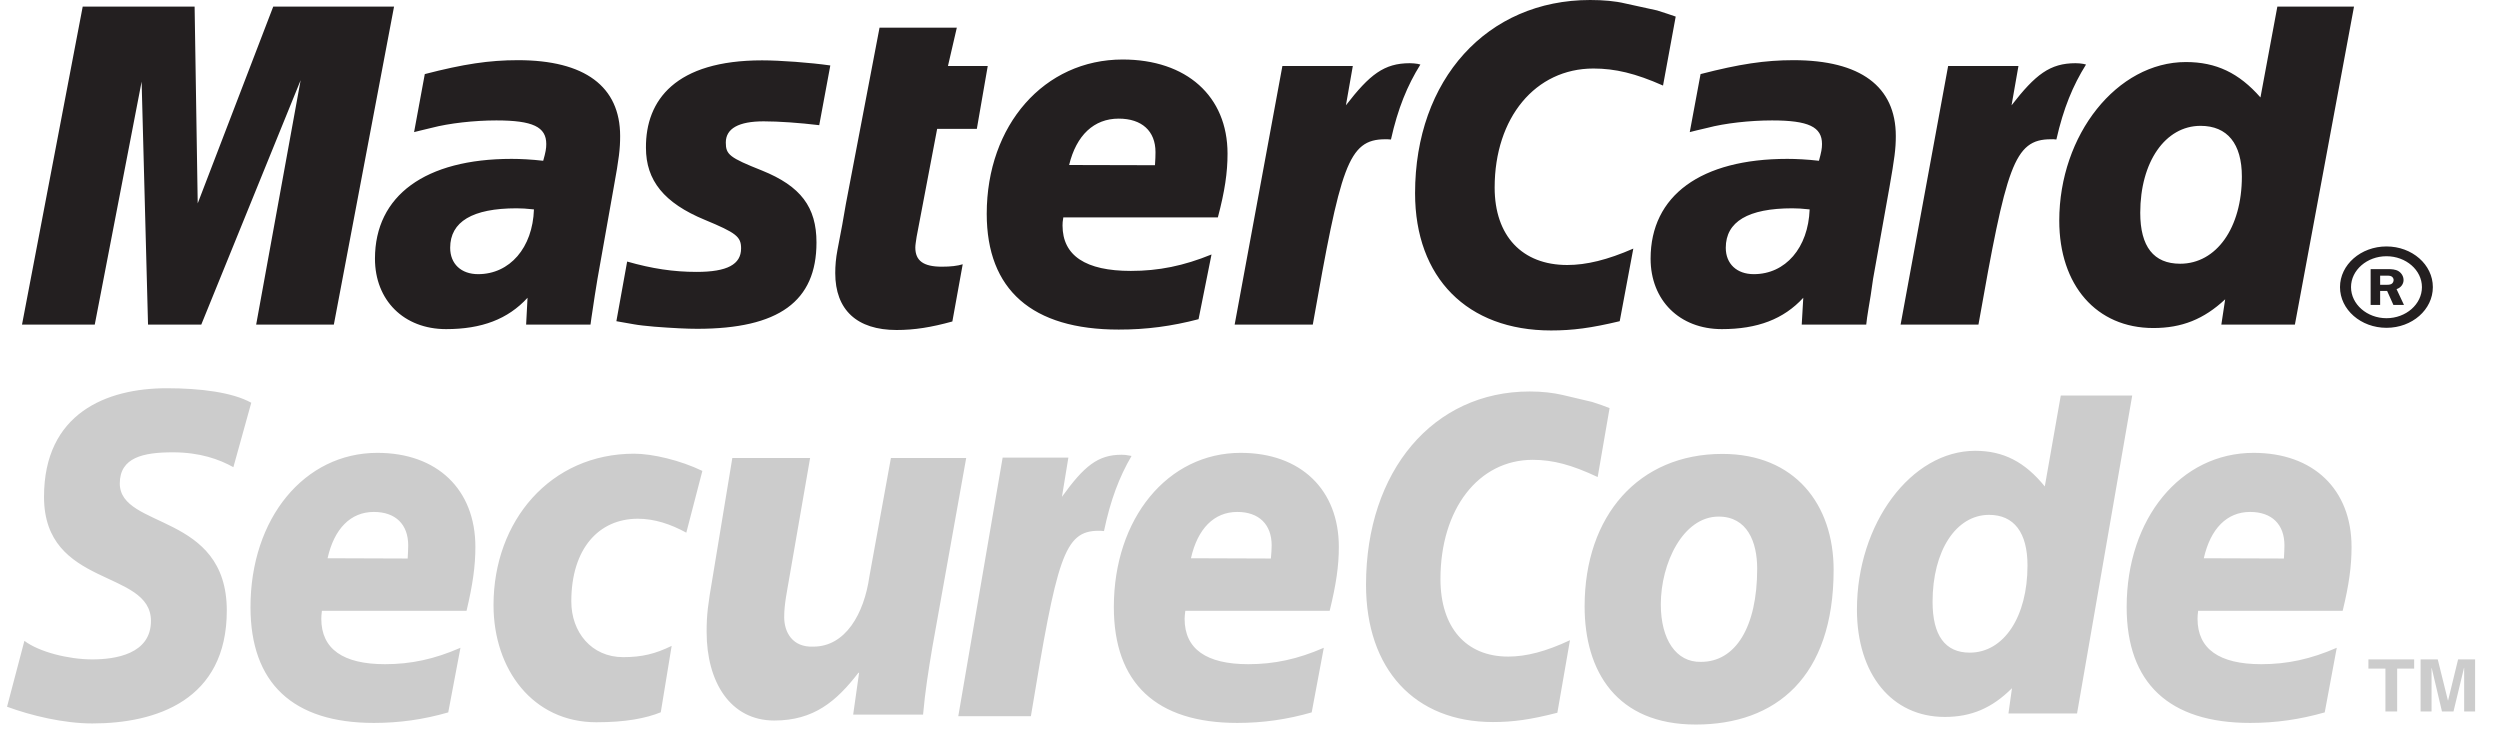 <?xml version="1.0" encoding="UTF-8"?>
<svg width="71px" height="21px" viewBox="0 0 71 21" version="1.1" xmlns="http://www.w3.org/2000/svg" xmlns:xlink="http://www.w3.org/1999/xlink">
    <!-- Generator: Sketch 59.1 (86144) - https://sketch.com -->
    <title>card/MasterCard</title>
    <desc>Created with Sketch.</desc>
    <g id="Symbols" stroke="none" stroke-width="1" fill="none" fill-rule="evenodd">
        <g id="comp/secure" transform="translate(-32, -138)">
            <g id="Group-7" transform="translate(25, 40)">
                <g id="Group-3" transform="translate(0, 93)">
                    <g id="card/MasterCard">
                        <path d="M55.915,17.891 C57.978,17.891 59.075,19.331 59.075,21.182 C59.075,24.238 57.428,25.577 55.16,25.577 C52.912,25.577 52.003,24.067 52.003,22.221 C52.003,19.642 53.541,17.891 55.915,17.891 Z M11.735,16.026 C12.699,16.026 13.605,16.143 14.136,16.438 L13.628,18.268 C13.224,18.043 12.678,17.846 11.906,17.846 C11.072,17.846 10.402,17.99 10.402,18.73 C10.402,20.034 13.441,19.547 13.441,22.341 C13.441,24.887 11.435,25.546 9.62,25.546 C8.813,25.546 7.885,25.324 7.2,25.071 L7.693,23.2 C8.106,23.513 8.939,23.727 9.62,23.727 C10.27,23.727 11.287,23.579 11.287,22.635 C11.287,21.156 8.25,21.706 8.25,19.11 C8.25,16.737 10.024,16.026 11.735,16.026 Z M17.718,17.861 C19.417,17.861 20.501,18.901 20.501,20.533 C20.501,21.072 20.427,21.601 20.25,22.346 L16.142,22.346 C16.129,22.456 16.125,22.51 16.125,22.574 C16.125,23.43 16.741,23.863 17.936,23.863 C18.673,23.863 19.339,23.719 20.077,23.397 L19.73,25.232 C19.029,25.434 18.346,25.531 17.618,25.531 C15.316,25.531 14.114,24.4 14.114,22.241 C14.114,19.721 15.643,17.861 17.718,17.861 Z M42.236,17.861 C43.936,17.861 45.023,18.901 45.023,20.533 C45.023,21.072 44.946,21.601 44.763,22.346 L40.663,22.346 C40.651,22.456 40.643,22.51 40.643,22.574 C40.643,23.43 41.257,23.863 42.453,23.863 C43.19,23.863 43.858,23.719 44.596,23.397 L44.252,25.232 C43.549,25.434 42.865,25.531 42.14,25.531 C39.833,25.531 38.633,24.4 38.633,22.241 C38.633,19.721 40.163,17.861 42.236,17.861 Z M71.003,17.861 C72.703,17.861 73.784,18.901 73.784,20.533 C73.784,21.072 73.714,21.601 73.532,22.346 L69.427,22.346 C69.414,22.456 69.41,22.51 69.41,22.574 C69.41,23.43 70.026,23.863 71.221,23.863 C71.96,23.863 72.624,23.719 73.364,23.397 L73.022,25.232 C72.309,25.434 71.634,25.531 70.904,25.531 C68.602,25.531 67.397,24.4 67.397,22.241 C67.397,19.721 68.93,17.861 71.003,17.861 Z M25.011,17.885 C25.53,17.885 26.322,18.072 26.947,18.374 L26.491,20.128 C26.049,19.886 25.588,19.732 25.114,19.732 C24.012,19.732 23.225,20.574 23.225,22.082 C23.225,22.95 23.796,23.663 24.698,23.663 C25.235,23.663 25.613,23.568 26.075,23.343 L25.766,25.229 C25.341,25.4 24.773,25.512 23.935,25.512 C22.134,25.512 21.016,24.012 21.016,22.184 C21.016,19.793 22.632,17.885 25.011,17.885 Z M50.442,16.118 C50.796,16.118 51.109,16.155 51.369,16.215 L52.213,16.414 C52.474,16.501 52.528,16.516 52.712,16.591 L52.374,18.548 C51.641,18.203 51.106,18.059 50.529,18.059 C48.987,18.059 47.909,19.458 47.909,21.445 C47.909,22.817 48.631,23.647 49.832,23.647 C50.345,23.647 50.905,23.502 51.587,23.182 L51.229,25.242 C50.466,25.438 49.968,25.506 49.401,25.506 C47.179,25.506 45.795,24.008 45.795,21.606 C45.795,18.374 47.705,16.118 50.442,16.118 Z M30.007,18.007 L29.415,21.417 C29.355,21.784 29.271,22.147 29.271,22.525 C29.271,22.955 29.505,23.39 30.101,23.364 C31.006,23.364 31.54,22.441 31.692,21.364 L32.302,18.007 L34.44,18.007 L33.477,23.39 C33.371,24.022 33.273,24.636 33.215,25.295 L31.23,25.295 L31.398,24.108 L31.378,24.108 C30.756,24.915 30.113,25.463 28.99,25.463 C27.743,25.463 27.068,24.372 27.068,22.945 C27.068,22.453 27.105,22.175 27.237,21.407 L27.798,18.007 L30.007,18.007 Z M67.555,16.233 L65.988,25.262 L64.04,25.262 L64.14,24.545 C63.573,25.111 62.984,25.361 62.231,25.361 C60.728,25.361 59.737,24.147 59.737,22.311 C59.737,19.872 61.276,17.803 63.096,17.803 C63.899,17.803 64.508,18.12 65.072,18.815 L65.526,16.233 L67.555,16.233 Z M38.849,17.915 C38.926,17.915 38.998,17.921 39.061,17.936 L39.061,17.936 L39.136,17.949 C38.789,18.543 38.539,19.194 38.353,20.083 C38.267,20.074 38.261,20.074 38.203,20.074 C37.215,20.074 37.018,20.847 36.277,25.341 L36.277,25.341 L34.215,25.341 L35.475,17.995 L37.342,17.995 L37.159,19.11 C37.787,18.237 38.18,17.915 38.849,17.915 Z M75.562,23.726 L75.562,23.988 L75.079,23.988 L75.079,25.206 L74.746,25.206 L74.746,23.988 L74.263,23.988 L74.263,23.726 L75.562,23.726 Z M76.232,23.726 L76.521,24.893 L76.526,24.893 L76.81,23.726 L77.293,23.726 L77.293,25.206 L76.982,25.206 L76.982,23.97 L76.977,23.97 L76.679,25.206 L76.352,25.206 L76.06,23.97 L76.056,23.97 L76.056,25.206 L75.745,25.206 L75.745,23.726 L76.232,23.726 Z M55.809,19.671 C54.798,19.671 54.167,20.996 54.167,22.165 C54.167,23.154 54.598,23.815 55.31,23.797 C56.285,23.797 56.904,22.816 56.904,21.151 C56.904,20.389 56.622,19.671 55.809,19.671 Z M63.489,19.622 C62.551,19.622 61.885,20.642 61.885,22.092 C61.885,23.049 62.243,23.535 62.94,23.535 C63.911,23.535 64.581,22.515 64.581,21.06 C64.581,20.124 64.198,19.622 63.489,19.622 Z M17.618,19.539 C16.96,19.539 16.492,20.011 16.303,20.854 L18.578,20.862 C18.587,20.707 18.593,20.583 18.593,20.488 C18.593,19.89 18.231,19.539 17.618,19.539 Z M42.14,19.539 C41.481,19.539 41.013,20.011 40.823,20.854 L43.093,20.862 C43.107,20.707 43.115,20.583 43.115,20.488 C43.115,19.89 42.75,19.539 42.14,19.539 Z M70.904,19.539 C70.245,19.539 69.779,20.011 69.588,20.854 L71.863,20.862 C71.872,20.707 71.878,20.583 71.878,20.488 C71.878,19.89 71.518,19.539 70.904,19.539 Z" id="Combined-Shape" fill="#CCCCCC"></path>
                        <path d="M52.161,5 C52.538,5 52.876,5.031 53.151,5.097 L54.061,5.296 C54.331,5.386 54.392,5.399 54.59,5.471 L54.23,7.43 C53.445,7.082 52.868,6.946 52.253,6.946 C50.609,6.946 49.448,8.338 49.448,10.326 C49.448,11.699 50.227,12.526 51.51,12.526 C52.055,12.526 52.654,12.38 53.386,12.06 L53,14.122 C52.19,14.316 51.662,14.385 51.05,14.385 C48.669,14.385 47.188,12.889 47.188,10.487 C47.188,7.256 49.234,5 52.161,5 Z M34.174,5.785 L33.922,6.874 L35.052,6.874 L34.742,8.66 L33.615,8.66 L33.032,11.725 C33.012,11.861 32.995,11.961 32.995,12.029 C32.995,12.406 33.226,12.574 33.748,12.574 C34.002,12.574 34.194,12.551 34.341,12.505 L34.047,14.13 C33.446,14.296 32.972,14.372 32.463,14.372 C31.336,14.372 30.721,13.8 30.721,12.756 C30.721,12.551 30.739,12.33 30.784,12.098 L30.92,11.382 L31.022,10.796 L31.979,5.785 L34.174,5.785 Z M38.883,6.69 C40.697,6.69 41.862,7.731 41.862,9.363 C41.862,9.904 41.784,10.431 41.587,11.175 L37.198,11.175 C37.179,11.287 37.176,11.338 37.176,11.403 C37.176,12.262 37.833,12.694 39.117,12.694 C39.905,12.694 40.614,12.551 41.407,12.227 L41.039,14.065 C40.284,14.263 39.554,14.362 38.771,14.36 C36.309,14.36 35.023,13.231 35.023,11.072 C35.023,8.548 36.659,6.69 38.883,6.69 Z M21.71,6.709 C23.607,6.709 24.612,7.455 24.612,8.863 C24.612,9.228 24.58,9.5 24.43,10.32 L23.968,12.922 L23.892,13.392 L23.836,13.766 L23.797,14.022 L23.77,14.219 L21.942,14.219 L21.982,13.457 C21.424,14.065 20.68,14.347 19.669,14.347 C18.468,14.347 17.649,13.528 17.649,12.346 C17.649,10.553 19.081,9.512 21.529,9.512 C21.779,9.512 22.098,9.528 22.427,9.566 C22.496,9.323 22.514,9.218 22.514,9.09 C22.514,8.604 22.131,8.42 21.096,8.42 C20.471,8.42 19.755,8.5 19.26,8.63 L18.953,8.704 L18.76,8.752 L19.064,7.104 C20.166,6.819 20.892,6.709 21.71,6.709 Z M57.936,6.709 C59.836,6.709 60.841,7.455 60.841,8.863 C60.841,9.228 60.804,9.5 60.66,10.32 L60.195,12.922 L60.127,13.392 L60.065,13.766 L60.025,14.022 L60.001,14.219 L58.169,14.219 L58.213,13.457 C57.655,14.065 56.909,14.347 55.9,14.347 C54.699,14.347 53.877,13.528 53.877,12.346 C53.877,10.553 55.307,9.512 57.76,9.512 C58.008,9.512 58.331,9.528 58.658,9.566 C58.725,9.323 58.745,9.218 58.745,9.09 C58.745,8.604 58.362,8.42 57.327,8.42 C56.699,8.42 55.984,8.5 55.494,8.63 L55.18,8.704 L54.989,8.752 L55.296,7.104 C56.4,6.819 57.124,6.709 57.936,6.709 Z M28.644,6.714 C29.151,6.714 30.006,6.777 30.581,6.859 L30.581,6.859 L30.266,8.555 C29.706,8.488 29.12,8.446 28.687,8.446 C27.978,8.446 27.613,8.65 27.613,9.048 C27.613,9.39 27.717,9.476 28.638,9.842 C29.742,10.287 30.188,10.881 30.188,11.886 C30.188,13.559 29.117,14.338 26.801,14.338 C26.515,14.338 26.112,14.319 25.585,14.278 C25.332,14.255 25.14,14.235 25.01,14.211 L25.01,14.211 L24.605,14.14 L24.505,14.122 L24.811,12.428 C25.516,12.63 26.129,12.722 26.784,12.722 C27.653,12.722 28.047,12.51 28.047,12.054 C28.047,11.72 27.906,11.613 27.018,11.244 C25.857,10.765 25.345,10.124 25.345,9.197 C25.335,7.841 26.187,6.714 28.644,6.714 Z M73.854,5.187 L72.175,14.219 L70.086,14.219 L70.195,13.5 C69.587,14.068 68.962,14.316 68.155,14.316 C66.54,14.316 65.483,13.104 65.483,11.267 C65.483,8.824 67.127,6.762 69.079,6.762 C69.937,6.762 70.586,7.071 71.197,7.767 L71.677,5.187 L73.854,5.187 Z M74.776,11.999 C75.505,11.999 76.093,12.515 76.093,13.154 C76.093,13.794 75.505,14.31 74.776,14.31 C74.05,14.31 73.456,13.794 73.456,13.154 C73.456,12.515 74.05,11.999 74.776,11.999 Z M65.945,6.795 C66.029,6.795 66.101,6.803 66.167,6.814 L66.167,6.814 L66.243,6.833 C65.871,7.427 65.601,8.077 65.401,8.962 C65.311,8.95 65.316,8.955 65.246,8.955 C64.19,8.955 63.982,9.73 63.188,14.219 L63.188,14.219 L60.977,14.219 L62.327,6.874 L64.324,6.874 L64.128,7.991 C64.806,7.116 65.22,6.795 65.945,6.795 Z M12.527,5.187 L12.615,10.776 L14.76,5.187 L18.191,5.187 L16.481,14.219 L14.275,14.219 L15.538,7.278 L12.716,14.219 L11.204,14.219 L11.022,7.319 L9.691,14.219 L7.625,14.219 L9.349,5.187 L12.527,5.187 Z M47.038,6.795 C47.117,6.795 47.194,6.803 47.263,6.814 L47.263,6.814 L47.339,6.833 C46.969,7.427 46.7,8.077 46.503,8.962 C46.413,8.955 46.407,8.955 46.343,8.955 C45.279,8.955 45.076,9.73 44.283,14.219 L44.283,14.219 L42.064,14.219 L43.42,6.874 L45.42,6.874 L45.224,7.991 C45.899,7.116 46.31,6.795 47.038,6.795 Z M74.776,12.277 C74.223,12.277 73.769,12.671 73.769,13.154 C73.769,13.64 74.223,14.037 74.776,14.037 C75.33,14.037 75.783,13.64 75.783,13.154 C75.783,12.671 75.33,12.277 74.776,12.277 Z M74.816,12.643 C74.916,12.643 75.028,12.648 75.114,12.699 C75.207,12.756 75.261,12.852 75.261,12.955 C75.261,13.067 75.184,13.173 75.062,13.211 L75.273,13.661 L74.973,13.661 L74.794,13.262 L74.596,13.262 L74.596,13.661 L74.326,13.661 L74.326,12.643 L74.816,12.643 Z M74.744,12.829 L74.596,12.829 L74.596,13.089 L74.747,13.089 C74.802,13.089 74.867,13.09 74.913,13.067 C74.959,13.043 74.979,12.993 74.979,12.949 C74.979,12.911 74.952,12.865 74.913,12.847 C74.873,12.824 74.791,12.829 74.744,12.829 Z M57.903,10.916 C56.647,10.916 56.012,11.295 56.012,12.037 C56.012,12.494 56.326,12.786 56.808,12.786 C57.71,12.786 58.354,12.037 58.394,10.947 C58.163,10.924 58.058,10.916 57.903,10.916 Z M21.67,10.916 C20.419,10.916 19.785,11.295 19.785,12.037 C19.785,12.494 20.097,12.786 20.579,12.786 C21.477,12.786 22.128,12.037 22.164,10.947 C21.931,10.924 21.828,10.916 21.67,10.916 Z M69.495,8.574 C68.494,8.574 67.783,9.599 67.783,11.044 C67.783,12.006 68.166,12.49 68.916,12.49 C69.947,12.49 70.669,11.469 70.669,10.015 C70.669,9.082 70.258,8.574 69.495,8.574 Z M38.771,8.369 C38.071,8.369 37.569,8.837 37.363,9.686 L39.801,9.692 C39.813,9.538 39.816,9.413 39.816,9.32 C39.816,8.72 39.427,8.369 38.771,8.369 Z" id="Combined-Shape" fill="#231F20"></path>
                    </g>
                </g>
            </g>
        </g>
    </g>
</svg>